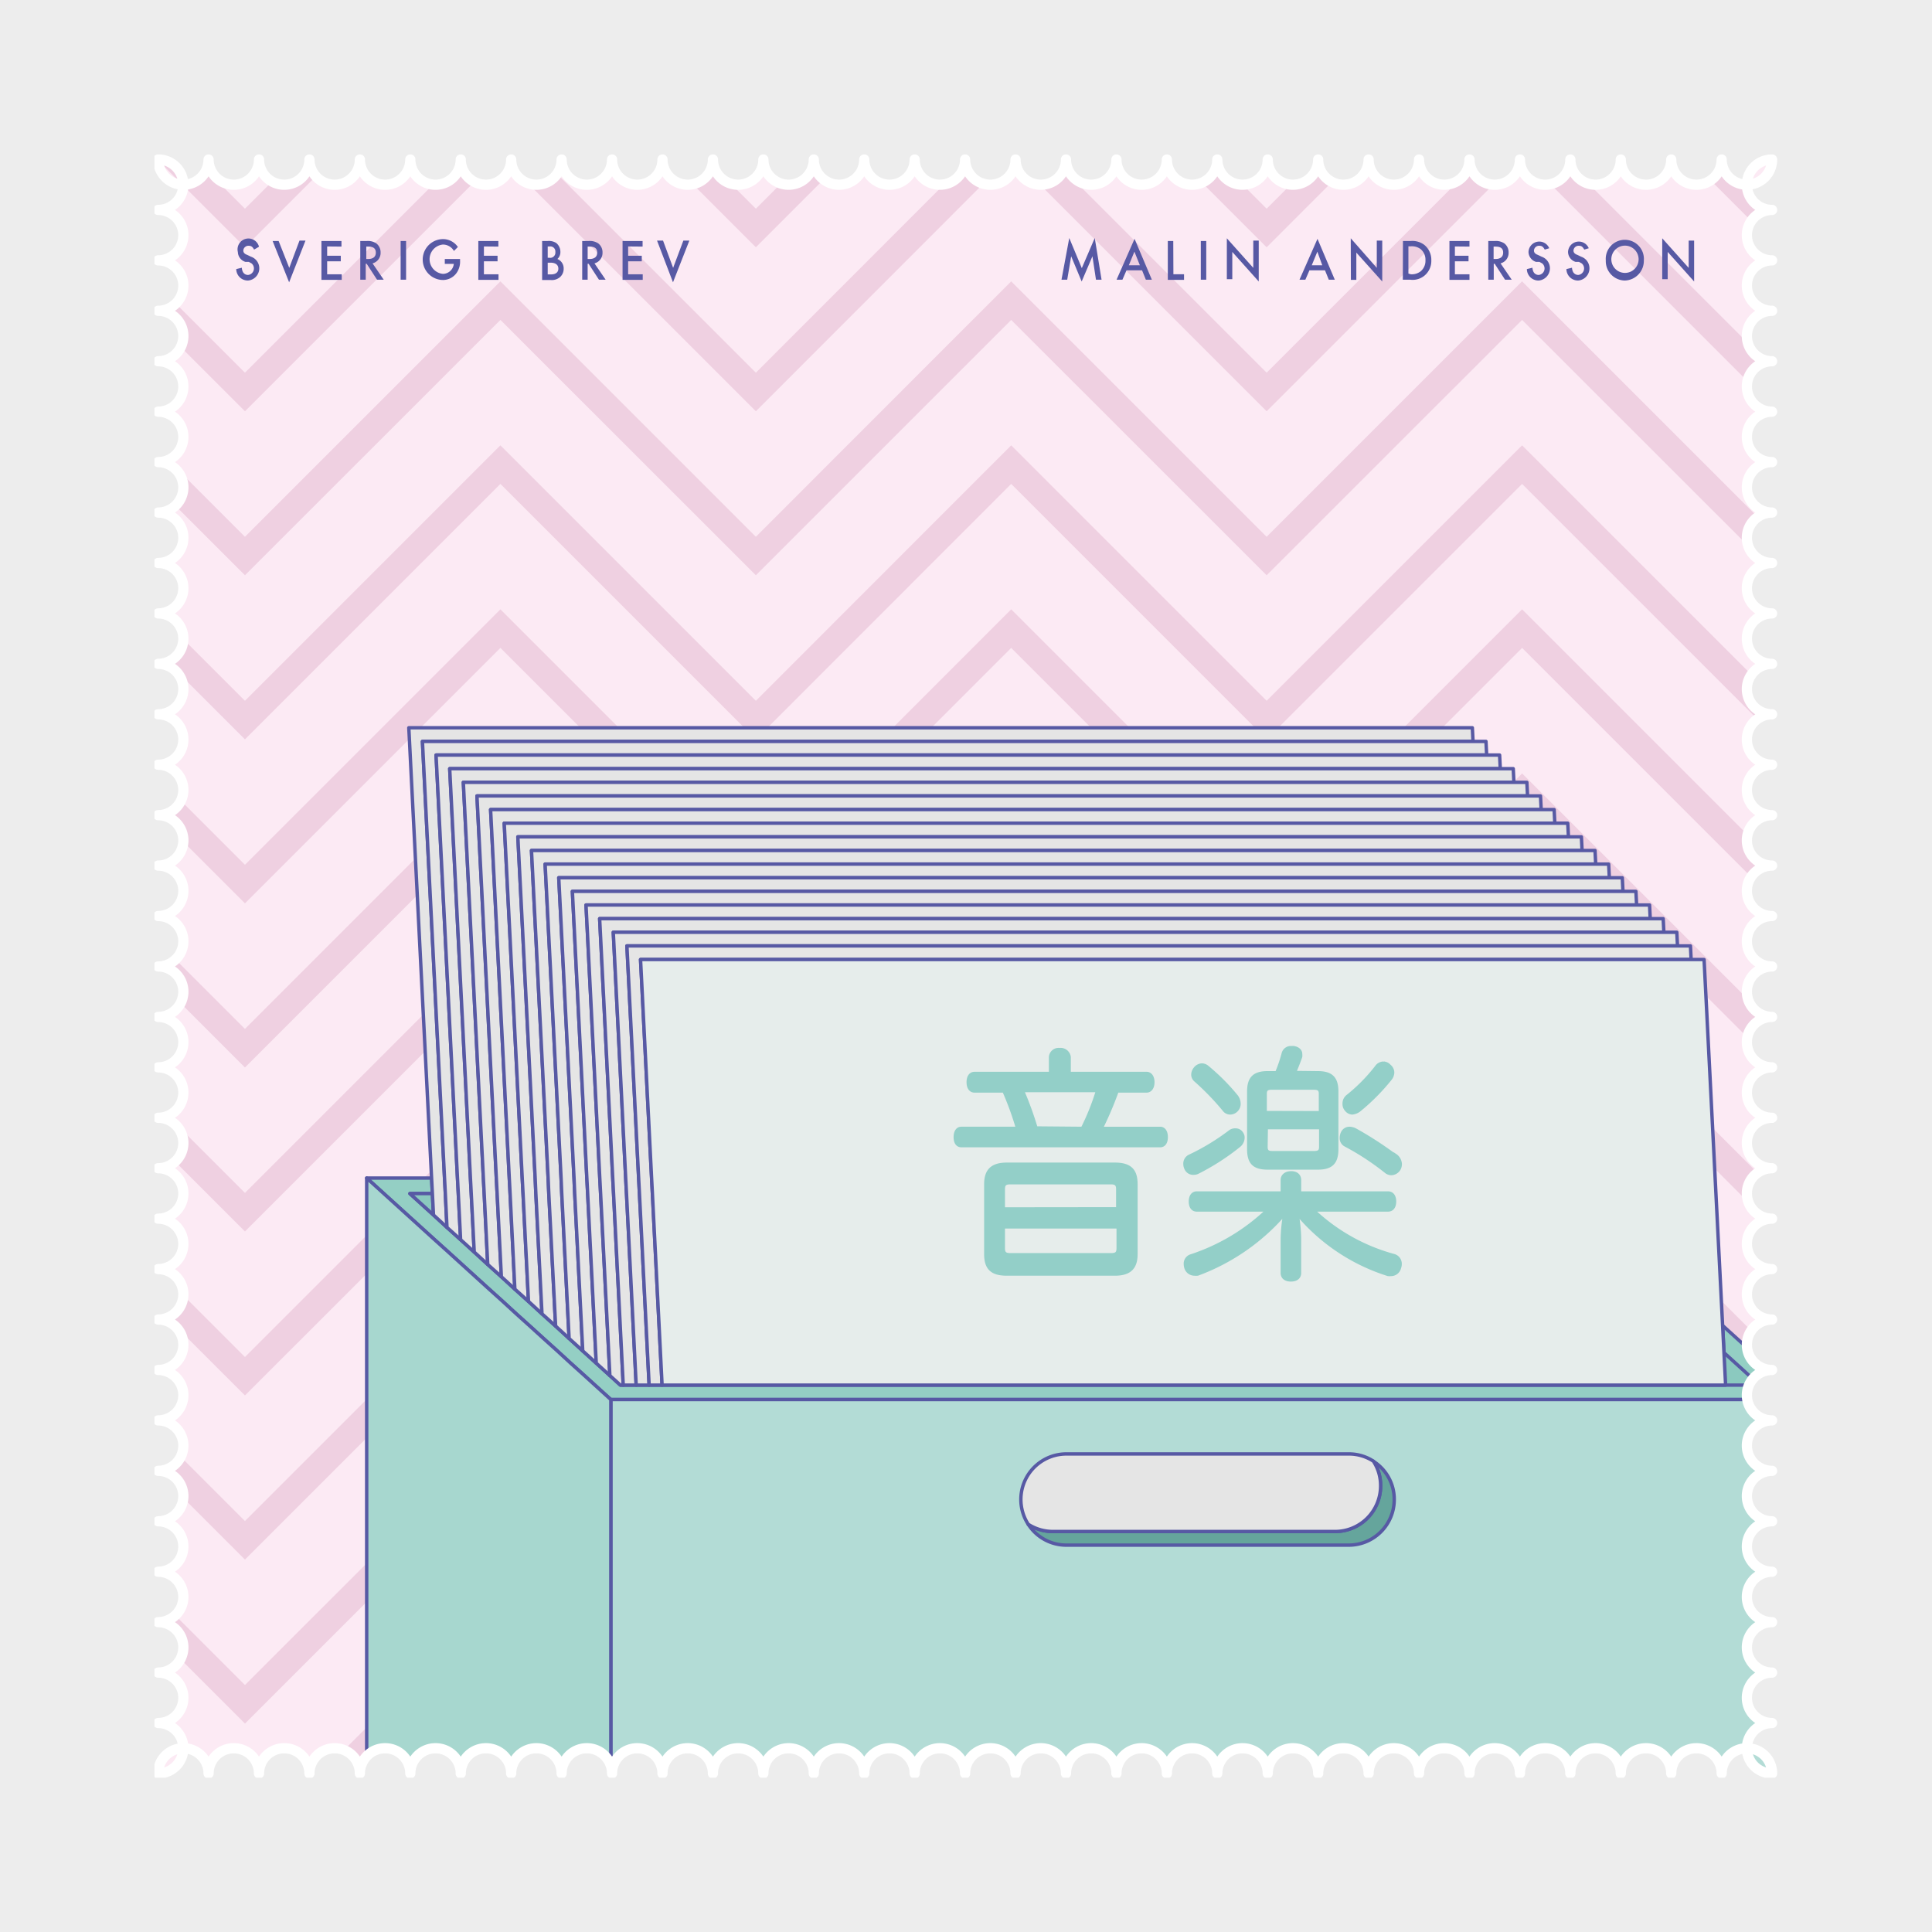 <svg xmlns="http://www.w3.org/2000/svg" id="Layer_1" data-name="Layer 1" viewBox="0 0 141.73 141.73"><defs><style>.cls-1,.cls-18,.cls-20,.cls-8{fill:none}.cls-2{fill:#ededed}.cls-3{clip-path:url(#clip-path)}.cls-4{clip-path:url(#clip-path-2)}.cls-5{fill:#fceaf4}.cls-6{fill:#efd0e1}.cls-7{fill:#99d1c6}.cls-8{stroke:#5759a4}.cls-20,.cls-8{stroke-linecap:round;stroke-linejoin:round}.cls-18,.cls-8{stroke-width:.25px}.cls-9{clip-path:url(#clip-path-4)}.cls-10{fill:#8bc9bf}.cls-11{fill:#94cfc4}.cls-12{fill:#e5e5e5}.cls-13{fill:#e6edeb}.cls-14{fill:#b3dcd6}.cls-15{fill:#a7d7cf}.cls-16{fill:#65a59c}.cls-17{fill:#93cfc8}.cls-18{stroke:#93cfc8;stroke-miterlimit:10}.cls-19{fill:#5759a4}.cls-20{stroke:#fff;stroke-width:.75px}</style><clipPath id="clip-path"><path d="M11.33 11.33h119.08v119.08H11.33z" class="cls-1"/></clipPath><clipPath id="clip-path-2"><path d="M11.7 130a1.85 1.85 0 0 0 1.85-1.85A1.85 1.85 0 0 0 11.7 130m1.85-116.45a1.85 1.85 0 0 0-1.85-1.85 1.85 1.85 0 0 0 1.85 1.85m114.63 0a1.85 1.85 0 0 1-1.85-1.85 1.85 1.85 0 1 1-3.7 0 1.85 1.85 0 0 1-3.7 0 1.85 1.85 0 1 1-3.7 0 1.85 1.85 0 1 1-3.7 0 1.85 1.85 0 0 1-3.7 0 1.85 1.85 0 1 1-3.7 0 1.85 1.85 0 1 1-3.7 0 1.85 1.85 0 0 1-3.7 0 1.85 1.85 0 0 1-3.7 0 1.85 1.85 0 0 1-3.7 0 1.85 1.85 0 1 1-3.7 0 1.85 1.85 0 1 1-3.7 0 1.85 1.85 0 0 1-3.7 0 1.85 1.85 0 0 1-3.7 0 1.85 1.85 0 1 1-3.7 0 1.85 1.85 0 0 1-3.7 0 1.85 1.85 0 1 1-3.7 0 1.85 1.85 0 0 1-3.7 0 1.85 1.85 0 1 1-3.7 0 1.85 1.85 0 1 1-3.7 0 1.85 1.85 0 1 1-3.7 0 1.85 1.85 0 0 1-3.7 0 1.85 1.85 0 0 1-3.7 0 1.85 1.85 0 0 1-3.7 0 1.85 1.85 0 0 1-3.7 0 1.85 1.85 0 1 1-3.7 0 1.85 1.85 0 0 1-3.7 0 1.85 1.85 0 1 1-3.7 0 1.85 1.85 0 0 1-3.7 0 1.85 1.85 0 0 1-3.7 0 1.85 1.85 0 0 1-1.85 1.85 1.85 1.85 0 0 1-1.78 1.85 1.85 1.85 0 1 1 0 3.7 1.85 1.85 0 1 1 0 3.7 1.85 1.85 0 1 1 0 3.7 1.85 1.85 0 1 1 0 3.7 1.85 1.85 0 1 1 0 3.7 1.85 1.85 0 1 1 0 3.7 1.85 1.85 0 1 1 0 3.7 1.85 1.85 0 1 1 0 3.7 1.85 1.85 0 0 1 0 3.7 1.85 1.85 0 1 1 0 3.7 1.85 1.85 0 1 1 0 3.7 1.85 1.85 0 1 1 0 3.7 1.85 1.85 0 0 1 0 3.7 1.85 1.85 0 1 1 0 3.7 1.85 1.85 0 1 1 0 3.7 1.85 1.85 0 0 1 0 3.7 1.85 1.85 0 1 1 0 3.7 1.85 1.85 0 0 1 0 3.7 1.85 1.85 0 1 1 0 3.7 1.85 1.85 0 1 1 0 3.7 1.85 1.85 0 1 1 0 3.7 1.85 1.85 0 0 1 0 3.7 1.85 1.85 0 1 1 0 3.7 1.85 1.85 0 0 1 0 3.7 1.85 1.85 0 1 1 0 3.7 1.85 1.85 0 1 1 0 3.7 1.85 1.85 0 0 1 0 3.7 1.85 1.85 0 1 1 0 3.7 1.85 1.85 0 1 1 0 3.7 1.85 1.85 0 0 1 0 3.7 1.85 1.85 0 0 1 1.85 1.85A1.85 1.85 0 0 1 15.4 130a1.85 1.85 0 0 1 3.7 0 1.85 1.85 0 1 1 3.7 0 1.85 1.85 0 1 1 3.7 0 1.85 1.85 0 0 1 3.7 0 1.85 1.85 0 1 1 3.7 0 1.85 1.85 0 1 1 3.7 0 1.85 1.85 0 0 1 3.7 0 1.85 1.85 0 1 1 3.7 0 1.85 1.85 0 0 1 3.7 0 1.85 1.85 0 1 1 3.7 0 1.85 1.85 0 1 1 3.7 0 1.85 1.85 0 1 1 3.7 0 1.85 1.85 0 0 1 3.7 0 1.85 1.85 0 1 1 3.7 0 1.85 1.85 0 0 1 3.7 0 1.85 1.85 0 1 1 3.7 0 1.85 1.85 0 1 1 3.7 0 1.85 1.85 0 0 1 3.7 0 1.85 1.85 0 1 1 3.7 0 1.85 1.85 0 1 1 3.7 0 1.85 1.85 0 1 1 3.7 0 1.85 1.85 0 0 1 3.7 0 1.85 1.85 0 1 1 3.7 0 1.85 1.85 0 1 1 3.7 0 1.85 1.85 0 1 1 3.7 0 1.85 1.85 0 1 1 3.7 0 1.85 1.85 0 1 1 3.7 0 1.85 1.85 0 1 1 3.7 0 1.85 1.85 0 1 1 3.7 0 1.85 1.85 0 1 1 3.7 0 1.85 1.85 0 0 1 1.85-1.85A1.85 1.85 0 0 0 130 130a1.85 1.85 0 0 0-1.85-1.85 1.85 1.85 0 0 1 1.85-1.85 1.85 1.85 0 0 1 0-3.7 1.85 1.85 0 1 1 0-3.7 1.85 1.85 0 0 1 0-3.7 1.85 1.85 0 0 1 0-3.7 1.85 1.85 0 1 1 0-3.7 1.85 1.85 0 0 1 0-3.7 1.85 1.85 0 0 1 0-3.7 1.85 1.85 0 0 1 0-3.7 1.85 1.85 0 0 1 0-3.7 1.85 1.85 0 1 1 0-3.7 1.85 1.85 0 1 1 0-3.7 1.85 1.85 0 0 1 0-3.7 1.85 1.85 0 0 1 0-3.7 1.85 1.85 0 1 1 0-3.7 1.85 1.85 0 0 1 0-3.7 1.85 1.85 0 1 1 0-3.7 1.85 1.85 0 0 1 0-3.7 1.85 1.85 0 0 1 0-3.7 1.85 1.85 0 1 1 0-3.7 1.85 1.85 0 1 1 0-3.7 1.85 1.85 0 0 1 0-3.7 1.85 1.85 0 0 1 0-3.7 1.85 1.85 0 0 1 0-3.7 1.85 1.85 0 1 1 0-3.7 1.85 1.85 0 0 1 0-3.7 1.85 1.85 0 0 1 0-3.7 1.85 1.85 0 1 1 0-3.7 1.85 1.85 0 1 1 0-3.7 1.85 1.85 0 0 1 0-3.7 1.85 1.85 0 0 1 0-3.7 1.85 1.85 0 0 1-1.85-1.85A1.85 1.85 0 0 0 130 11.7a1.85 1.85 0 0 0-1.85 1.85" class="cls-1"/></clipPath><clipPath id="clip-path-4"><path d="M11.7 130a1.85 1.85 0 0 0 1.85-1.85A1.85 1.85 0 0 0 11.7 130m1.85-116.45a1.85 1.85 0 0 0-1.85-1.85 1.85 1.85 0 0 0 1.85 1.85m110.93 0a1.85 1.85 0 0 1-1.85-1.85 1.85 1.85 0 0 1-3.7 0 1.85 1.85 0 1 1-3.7 0 1.85 1.85 0 1 1-3.7 0 1.85 1.85 0 0 1-3.7 0 1.85 1.85 0 1 1-3.7 0 1.85 1.85 0 1 1-3.7 0 1.85 1.85 0 0 1-3.7 0 1.85 1.85 0 0 1-3.7 0 1.85 1.85 0 0 1-3.7 0 1.85 1.85 0 1 1-3.7 0 1.85 1.85 0 1 1-3.7 0 1.85 1.85 0 0 1-3.7 0 1.85 1.85 0 0 1-3.7 0 1.85 1.85 0 1 1-3.7 0 1.85 1.85 0 0 1-3.7 0 1.85 1.85 0 1 1-3.7 0 1.85 1.85 0 0 1-3.7 0 1.85 1.85 0 1 1-3.7 0 1.85 1.85 0 1 1-3.7 0 1.85 1.85 0 1 1-3.7 0 1.85 1.85 0 0 1-3.7 0 1.85 1.85 0 0 1-3.7 0 1.85 1.85 0 0 1-3.7 0 1.85 1.85 0 0 1-3.7 0 1.85 1.85 0 1 1-3.7 0 1.85 1.85 0 0 1-3.7 0 1.85 1.85 0 1 1-3.7 0 1.85 1.85 0 0 1-3.7 0 1.85 1.85 0 0 1-3.7 0 1.85 1.85 0 0 1-1.85 1.85 1.85 1.85 0 0 1-1.78 1.85 1.85 1.85 0 1 1 0 3.7 1.85 1.85 0 1 1 0 3.7 1.85 1.85 0 1 1 0 3.7 1.85 1.85 0 1 1 0 3.7 1.85 1.85 0 1 1 0 3.7 1.85 1.85 0 1 1 0 3.7 1.85 1.85 0 1 1 0 3.7 1.85 1.85 0 1 1 0 3.7 1.85 1.85 0 0 1 0 3.7 1.85 1.85 0 1 1 0 3.7 1.85 1.85 0 1 1 0 3.7 1.85 1.85 0 1 1 0 3.7 1.85 1.85 0 0 1 0 3.7 1.85 1.85 0 1 1 0 3.7 1.85 1.85 0 1 1 0 3.7 1.85 1.85 0 0 1 0 3.7 1.85 1.85 0 1 1 0 3.7 1.85 1.85 0 0 1 0 3.7 1.85 1.85 0 1 1 0 3.7 1.85 1.85 0 1 1 0 3.7 1.85 1.85 0 1 1 0 3.7 1.85 1.85 0 0 1 0 3.7 1.85 1.85 0 1 1 0 3.7 1.85 1.85 0 0 1 0 3.7 1.85 1.85 0 1 1 0 3.7 1.85 1.85 0 1 1 0 3.7 1.85 1.85 0 0 1 0 3.7 1.85 1.85 0 1 1 0 3.7 1.85 1.85 0 1 1 0 3.7 1.85 1.85 0 0 1 0 3.7 1.85 1.85 0 0 1 1.85 1.85A1.85 1.85 0 0 1 15.4 130a1.85 1.85 0 0 1 3.7 0 1.85 1.85 0 1 1 3.7 0 1.85 1.85 0 1 1 3.7 0 1.85 1.85 0 0 1 3.7 0 1.85 1.85 0 1 1 3.7 0 1.85 1.85 0 1 1 3.7 0 1.85 1.85 0 0 1 3.7 0 1.85 1.85 0 1 1 3.7 0 1.85 1.85 0 0 1 3.7 0 1.85 1.85 0 1 1 3.7 0 1.85 1.85 0 1 1 3.7 0 1.85 1.85 0 1 1 3.7 0 1.85 1.85 0 0 1 3.7 0 1.85 1.85 0 1 1 3.7 0 1.85 1.85 0 0 1 3.7 0 1.85 1.85 0 1 1 3.7 0 1.85 1.85 0 1 1 3.7 0 1.85 1.85 0 0 1 3.7 0 1.85 1.85 0 1 1 3.7 0 1.85 1.85 0 1 1 3.7 0 1.85 1.85 0 1 1 3.7 0 1.85 1.85 0 0 1 3.7 0 1.85 1.85 0 1 1 3.7 0 1.85 1.85 0 1 1 3.7 0 1.85 1.85 0 1 1 3.7 0 1.85 1.85 0 1 1 3.7 0 1.85 1.85 0 1 1 3.7 0 1.85 1.85 0 1 1 3.7 0 1.85 1.85 0 1 1 3.7 0 1.85 1.85 0 1 1 3.7 0 1.85 1.85 0 0 1 1.85-1.85A1.85 1.85 0 0 0 130 130a1.85 1.85 0 0 0-1.85-1.85 1.85 1.85 0 0 1 1.85-1.85 1.85 1.85 0 0 1 0-3.7 1.85 1.85 0 1 1 0-3.7 1.85 1.85 0 0 1 0-3.7 1.85 1.85 0 0 1 0-3.7 1.85 1.85 0 1 1 0-3.7 1.85 1.85 0 0 1 0-3.7 1.85 1.85 0 0 1 0-3.7 1.85 1.85 0 0 1 0-3.7 1.85 1.85 0 0 1 0-3.7 1.85 1.85 0 1 1 0-3.7 1.85 1.85 0 1 1 0-3.7 1.85 1.85 0 0 1 0-3.7 1.85 1.85 0 0 1 0-3.7 1.85 1.85 0 1 1 0-3.7 1.85 1.85 0 0 1 0-3.7 1.85 1.85 0 1 1 0-3.7 1.85 1.85 0 0 1 0-3.7 1.85 1.85 0 0 1 0-3.7 1.85 1.85 0 1 1 0-3.7 1.85 1.85 0 1 1 0-3.7 1.85 1.85 0 0 1 0-3.7 1.85 1.85 0 0 1 0-3.7 1.85 1.85 0 0 1 0-3.7 1.85 1.85 0 1 1 0-3.7 1.85 1.85 0 0 1 0-3.7 1.85 1.85 0 0 1 0-3.7 1.85 1.85 0 1 1 0-3.7 1.85 1.85 0 1 1 0-3.7 1.85 1.85 0 0 1 0-3.7 1.85 1.85 0 0 1 0-3.7 1.85 1.85 0 0 1-1.85-1.85 1.85 1.85 0 0 1-1.85-1.85 1.85 1.85 0 0 1-1.85 1.85m3.7 0A1.85 1.85 0 0 0 130 11.7a1.85 1.85 0 0 0-1.85 1.85" class="cls-1"/></clipPath></defs><title>22-frimarke</title><path d="M0 0h141.73v141.73H0z" class="cls-2"/><g class="cls-3"><g class="cls-4"><path d="M-399.33-366.49h740.35v537.12h-740.35z" class="cls-5"/><path d="M317.78 3.27l-18.73-18.73-18.74 18.73-18.74-18.73-18.74 18.73-18.74-18.73-18.74 18.73-18.74-18.73-18.73 18.73-18.74-18.73L130.4 3.27l-18.74-18.73L92.92 3.27 74.18-15.46 55.45 3.27 36.71-15.46 17.97 3.27-.77-15.46-19.51 3.27l-18.74-18.73-18.73 18.73-18.74-18.73-18.74 18.73-18.74-18.73-18.74 18.73-18.74-18.73-18.74 18.73-18.74-18.73-18.73 18.73-18.74-18.73-18.74 18.73-18.74-18.73-18.74 18.73-18.73-18.73-18.74 18.73-18.74-18.73-18.74 18.73-18.74-18.73-18.74 18.73-5.05-5.04v2.82l5.05 5.05 18.74-18.73L-356.8 6.1l18.74-18.73 18.74 18.73 18.74-18.73 18.73 18.73 18.74-18.73 18.74 18.73 18.74-18.73 18.74 18.73 18.73-18.73 18.74 18.73 18.74-18.73 18.74 18.73 18.74-18.73L-94.46 6.1l18.74-18.73L-56.98 6.1l18.73-18.73L-19.51 6.1-.77-12.63 17.97 6.1l18.74-18.73L55.45 6.1l18.73-18.73L92.92 6.1l18.74-18.73L130.4 6.1l18.74-18.73L167.88 6.1l18.73-18.73L205.35 6.1l18.74-18.73L242.83 6.1l18.74-18.73L280.31 6.1l18.74-18.73L317.78 6.1l18.74-18.73 4.5 4.49v-2.82l-4.5-4.5-18.74 18.73z" class="cls-6"/><path d="M317.78 15.31L299.05-3.43l-18.74 18.74-18.74-18.74-18.74 18.74-18.74-18.74-18.74 18.74-18.74-18.74-18.73 18.74-18.74-18.74-18.74 18.74-18.74-18.74-18.74 18.74L74.18-3.43 55.45 15.31 36.71-3.43 17.97 15.31-.77-3.43l-18.74 18.74-18.74-18.74-18.73 18.74-18.74-18.74-18.74 18.74-18.74-18.74-18.74 18.74-18.74-18.74-18.74 18.74-18.74-18.74-18.73 18.74-18.74-18.74-18.74 18.74-18.74-18.74-18.74 18.74-18.73-18.74-18.74 18.74-18.74-18.74-18.74 18.74-18.74-18.74-18.74 18.74-5.05-5.05v2.83l5.05 5.05L-375.54-.6l18.74 18.74L-338.06-.6l18.74 18.74L-300.58-.6l18.73 18.74L-263.11-.6l18.74 18.74L-225.63-.6l18.74 18.74L-188.16-.6l18.74 18.74L-150.68-.6l18.74 18.74L-113.2-.6l18.74 18.74L-75.72-.6l18.74 18.74L-38.25-.6l18.74 18.74L-.77-.6l18.74 18.74L36.71-.6l18.74 18.74L74.18-.6l18.74 18.74L111.66-.6l18.74 18.74L149.14-.6l18.74 18.74L186.61-.6l18.74 18.74L224.09-.6l18.74 18.74L261.57-.6l18.74 18.74L299.05-.6l18.73 18.74L336.52-.6l4.5 4.5V1.07l-4.5-4.5-18.74 18.74z" class="cls-6"/><path d="M317.78 27.34L299.05 8.6l-18.74 18.74L261.57 8.6l-18.74 18.74L224.09 8.6l-18.74 18.74L186.61 8.6l-18.73 18.74L149.14 8.6 130.4 27.34 111.66 8.6 92.92 27.34 74.18 8.6 55.45 27.34 36.71 8.6 17.97 27.34-.77 8.6l-18.74 18.74L-38.25 8.6l-18.73 18.74L-75.72 8.6l-18.74 18.74L-113.2 8.6l-18.74 18.74-18.74-18.74-18.74 18.74-18.74-18.74-18.73 18.74-18.74-18.74-18.74 18.74-18.74-18.74-18.74 18.74-18.73-18.74-18.74 18.74-18.74-18.74-18.74 18.74-18.74-18.74-18.74 18.74-5.05-5.05v2.83l5.05 5.05 18.74-18.74 18.74 18.74 18.74-18.74 18.74 18.74 18.74-18.74 18.73 18.74 18.74-18.74 18.74 18.74 18.74-18.74 18.74 18.74 18.73-18.74 18.74 18.74 18.74-18.74 18.74 18.74 18.74-18.74 18.74 18.74 18.74-18.74 18.74 18.74 18.73-18.74 18.74 18.74L-.77 11.43l18.74 18.74 18.74-18.74 18.74 18.74 18.73-18.74 18.74 18.74 18.74-18.74 18.74 18.74 18.74-18.74 18.74 18.74 18.73-18.74 18.74 18.74 18.74-18.74 18.74 18.74 18.74-18.74 18.74 18.74 18.74-18.74 18.73 18.74 18.74-18.74 4.5 4.5V13.1l-4.5-4.5-18.74 18.74z" class="cls-6"/><path d="M317.78 39.38l-18.73-18.74-18.74 18.74-18.74-18.74-18.74 18.74-18.74-18.74-18.74 18.74-18.74-18.74-18.73 18.74-18.74-18.74-18.74 18.74-18.74-18.74-18.74 18.74-18.74-18.74-18.73 18.74-18.74-18.74-18.74 18.74L-.77 20.64l-18.74 18.74-18.74-18.74-18.73 18.74-18.74-18.74-18.74 18.74-18.74-18.74-18.74 18.74-18.74-18.74-18.74 18.74-18.74-18.74-18.73 18.74-18.74-18.74-18.74 18.74-18.74-18.74-18.74 18.74-18.73-18.74-18.74 18.74-18.74-18.74-18.74 18.74-18.74-18.74-18.74 18.74-5.05-5.05v2.82l5.05 5.05 18.74-18.73 18.74 18.73 18.74-18.73 18.74 18.73 18.74-18.73 18.73 18.73 18.74-18.73 18.74 18.73 18.74-18.73 18.74 18.73 18.73-18.73 18.74 18.73 18.74-18.73 18.74 18.73 18.74-18.73 18.74 18.73 18.74-18.73 18.74 18.73 18.73-18.73 18.74 18.73L-.77 23.47 17.97 42.2l18.74-18.73L55.45 42.2l18.73-18.73L92.92 42.2l18.74-18.73L130.4 42.2l18.74-18.73 18.74 18.73 18.73-18.73 18.74 18.73 18.74-18.73 18.74 18.73 18.74-18.73 18.74 18.73 18.74-18.73 18.73 18.73 18.74-18.73 4.5 4.49v-2.82l-4.5-4.5-18.74 18.74z" class="cls-6"/><path d="M317.78 51.41l-18.73-18.74-18.74 18.74-18.74-18.74-18.74 18.74-18.74-18.74-18.74 18.74-18.74-18.74-18.73 18.74-18.74-18.74-18.74 18.74-18.74-18.74-18.74 18.74-18.74-18.74-18.73 18.74-18.74-18.74-18.74 18.74L-.77 32.67l-18.74 18.74-18.74-18.74-18.73 18.74-18.74-18.74-18.74 18.74-18.74-18.74-18.74 18.74-18.74-18.74-18.74 18.74-18.74-18.74-18.73 18.74-18.74-18.74-18.74 18.74-18.74-18.74-18.74 18.74-18.73-18.74-18.74 18.74-18.74-18.74-18.74 18.74-18.74-18.74-18.74 18.74-5.05-5.05v2.83l5.05 5.05 18.74-18.74 18.74 18.74 18.74-18.74 18.74 18.74 18.74-18.74 18.73 18.74 18.74-18.74 18.74 18.74 18.74-18.74 18.74 18.74 18.73-18.74 18.74 18.74 18.74-18.74 18.74 18.74 18.74-18.74 18.74 18.74 18.74-18.74 18.74 18.74 18.73-18.74 18.74 18.74L-.77 35.5l18.74 18.74L36.71 35.5l18.74 18.74L74.18 35.5l18.74 18.74 18.74-18.74 18.74 18.74 18.74-18.74 18.74 18.74 18.73-18.74 18.74 18.74 18.74-18.74 18.74 18.74 18.74-18.74 18.74 18.74 18.74-18.74 18.73 18.74 18.74-18.74 4.5 4.5v-2.83l-4.5-4.5-18.74 18.74z" class="cls-6"/><path d="M317.78 63.44L299.05 44.7l-18.74 18.74-18.74-18.74-18.74 18.74-18.74-18.74-18.74 18.74-18.74-18.74-18.73 18.74-18.74-18.74-18.74 18.74-18.74-18.74-18.74 18.74L74.18 44.7 55.45 63.44 36.71 44.7 17.97 63.44-.77 44.7l-18.74 18.74-18.74-18.74-18.73 18.74-18.74-18.74-18.74 18.74-18.74-18.74-18.74 18.74-18.74-18.74-18.74 18.74-18.74-18.74-18.73 18.74-18.74-18.74-18.74 18.74-18.74-18.74-18.74 18.74-18.73-18.74-18.74 18.74-18.74-18.74-18.74 18.74-18.74-18.74-18.74 18.74-5.05-5.05v2.83l5.05 5.05 18.74-18.74 18.74 18.74 18.74-18.74 18.74 18.74 18.74-18.74 18.73 18.74 18.74-18.74 18.74 18.74 18.74-18.74 18.74 18.74 18.73-18.74 18.74 18.74 18.74-18.74 18.74 18.74 18.74-18.74 18.74 18.74 18.74-18.74 18.74 18.74 18.73-18.74 18.74 18.74L-.77 47.53l18.74 18.74 18.74-18.74 18.74 18.74 18.73-18.74 18.74 18.74 18.74-18.74 18.74 18.74 18.74-18.74 18.74 18.74 18.73-18.74 18.74 18.74 18.74-18.74 18.74 18.74 18.74-18.74 18.74 18.74 18.74-18.74 18.73 18.74 18.74-18.74 4.5 4.5V49.2l-4.5-4.5-18.74 18.74z" class="cls-6"/><path d="M317.78 75.48l-18.73-18.74-18.74 18.74-18.74-18.74-18.74 18.74-18.74-18.74-18.74 18.74-18.74-18.74-18.73 18.74-18.74-18.74-18.74 18.74-18.74-18.74-18.74 18.74-18.74-18.74-18.73 18.74-18.74-18.74-18.74 18.74L-.77 56.74l-18.74 18.74-18.74-18.74-18.73 18.74-18.74-18.74-18.74 18.74-18.74-18.74-18.74 18.74-18.74-18.74-18.74 18.74-18.74-18.74-18.73 18.74-18.74-18.74-18.74 18.74-18.74-18.74-18.74 18.74-18.73-18.74-18.74 18.74-18.74-18.74-18.74 18.74-18.74-18.74-18.74 18.74-5.05-5.05v2.83l5.05 5.05 18.74-18.74 18.74 18.74 18.74-18.74 18.74 18.74 18.74-18.74 18.73 18.74 18.74-18.74 18.74 18.74 18.74-18.74 18.74 18.74 18.73-18.74 18.74 18.74 18.74-18.74 18.74 18.74 18.74-18.74 18.74 18.74 18.74-18.74 18.74 18.74 18.73-18.74 18.74 18.74L-.77 59.57l18.74 18.74 18.74-18.74 18.74 18.74 18.73-18.74 18.74 18.74 18.74-18.74 18.74 18.74 18.74-18.74 18.74 18.74 18.73-18.74 18.74 18.74 18.74-18.74 18.74 18.74 18.74-18.74 18.74 18.74 18.74-18.74 18.73 18.74 18.74-18.74 4.5 4.5v-2.83l-4.5-4.5-18.74 18.74z" class="cls-6"/><path d="M317.78 87.51l-18.73-18.74-18.74 18.74-18.74-18.74-18.74 18.74-18.74-18.74-18.74 18.74-18.74-18.74-18.73 18.74-18.74-18.74-18.74 18.74-18.74-18.74-18.74 18.74-18.74-18.74-18.73 18.74-18.74-18.74-18.74 18.74L-.77 68.77l-18.74 18.74-18.74-18.74-18.73 18.74-18.74-18.74-18.74 18.74-18.74-18.74-18.74 18.74-18.74-18.74-18.74 18.74-18.74-18.74-18.73 18.74-18.74-18.74-18.74 18.74-18.74-18.74-18.74 18.74-18.73-18.74-18.74 18.74-18.74-18.74-18.74 18.74-18.74-18.74-18.74 18.74-5.05-5.05v2.83l5.05 5.05 18.74-18.74 18.74 18.74 18.74-18.74 18.74 18.74 18.74-18.74 18.73 18.74 18.74-18.74 18.74 18.74 18.74-18.74 18.74 18.74 18.73-18.74 18.74 18.74 18.74-18.74 18.74 18.74 18.74-18.74 18.74 18.74 18.74-18.74 18.74 18.74 18.73-18.74 18.74 18.74L-.77 71.6l18.74 18.74L36.71 71.6l18.74 18.74L74.18 71.6l18.74 18.74 18.74-18.74 18.74 18.74 18.74-18.74 18.74 18.74 18.73-18.74 18.74 18.74 18.74-18.74 18.74 18.74 18.74-18.74 18.74 18.74 18.74-18.74 18.73 18.74 18.74-18.74 4.5 4.5v-2.83l-4.5-4.5-18.74 18.74z" class="cls-6"/><path d="M317.78 99.55l-18.73-18.74-18.74 18.74-18.74-18.74-18.74 18.74-18.74-18.74-18.74 18.74-18.74-18.74-18.73 18.74-18.74-18.74-18.74 18.74-18.74-18.74-18.74 18.74-18.74-18.74-18.73 18.74-18.74-18.74-18.74 18.74L-.77 80.81l-18.74 18.74-18.74-18.74-18.73 18.74-18.74-18.74-18.74 18.74-18.74-18.74-18.74 18.74-18.74-18.74-18.74 18.74-18.74-18.74-18.73 18.74-18.74-18.74-18.74 18.74-18.74-18.74-18.74 18.74-18.73-18.74-18.74 18.74-18.74-18.74-18.74 18.74-18.74-18.74-18.74 18.74-5.05-5.05v2.82l5.05 5.05 18.74-18.73 18.74 18.73 18.74-18.73 18.74 18.73 18.74-18.73 18.73 18.73 18.74-18.73 18.74 18.73 18.74-18.73 18.74 18.73 18.73-18.73 18.74 18.73 18.74-18.73 18.74 18.73 18.74-18.73 18.74 18.73 18.74-18.73 18.74 18.73 18.73-18.73 18.74 18.73L-.77 83.64l18.74 18.73 18.74-18.73 18.74 18.73 18.73-18.73 18.74 18.73 18.74-18.73 18.74 18.73 18.74-18.73 18.74 18.73 18.73-18.73 18.74 18.73 18.74-18.73 18.74 18.73 18.74-18.73 18.74 18.73 18.74-18.73 18.73 18.73 18.74-18.73 4.5 4.49v-2.82l-4.5-4.5-18.74 18.74z" class="cls-6"/><path d="M317.78 111.58l-18.73-18.74-18.74 18.74-18.74-18.74-18.74 18.74-18.74-18.74-18.74 18.74-18.74-18.74-18.73 18.74-18.74-18.74-18.74 18.74-18.74-18.74-18.74 18.74-18.74-18.74-18.73 18.74-18.74-18.74-18.74 18.74L-.77 92.84l-18.74 18.74-18.74-18.74-18.73 18.74-18.74-18.74-18.74 18.74-18.74-18.74-18.74 18.74-18.74-18.74-18.74 18.74-18.74-18.74-18.73 18.74-18.74-18.74-18.74 18.74-18.74-18.74-18.74 18.74-18.73-18.74-18.74 18.74-18.74-18.74-18.74 18.74-18.74-18.74-18.74 18.74-5.05-5.05v2.83l5.05 5.05 18.74-18.74 18.74 18.74 18.74-18.74 18.74 18.74 18.74-18.74 18.73 18.74 18.74-18.74 18.74 18.74 18.74-18.74 18.74 18.74 18.73-18.74 18.74 18.74 18.74-18.74 18.74 18.74 18.74-18.74 18.74 18.74 18.74-18.74 18.74 18.74 18.73-18.74 18.74 18.74L-.77 95.67l18.74 18.74 18.74-18.74 18.74 18.74 18.73-18.74 18.74 18.74 18.74-18.74 18.74 18.74 18.74-18.74 18.74 18.74 18.73-18.74 18.74 18.74 18.74-18.74 18.74 18.74 18.74-18.74 18.74 18.74 18.74-18.74 18.73 18.74 18.74-18.74 4.5 4.5v-2.83l-4.5-4.5-18.74 18.74z" class="cls-6"/><path d="M317.78 123.61l-18.73-18.73-18.74 18.73-18.74-18.73-18.74 18.73-18.74-18.73-18.74 18.73-18.74-18.73-18.73 18.73-18.74-18.73-18.74 18.73-18.74-18.73-18.74 18.73-18.74-18.73-18.73 18.73-18.74-18.73-18.74 18.73-18.74-18.73-18.74 18.73-18.74-18.73-18.73 18.73-18.74-18.73-18.74 18.73-18.74-18.73-18.74 18.73-18.74-18.73-18.74 18.73-18.74-18.73-18.73 18.73-18.74-18.73-18.74 18.73-18.74-18.73-18.74 18.73-18.73-18.73-18.74 18.73-18.74-18.73-18.74 18.73-18.74-18.73-18.74 18.73-5.05-5.05v2.83l5.05 5.05 18.74-18.74 18.74 18.74 18.74-18.74 18.74 18.74 18.74-18.74 18.73 18.74 18.74-18.74 18.74 18.74 18.74-18.74 18.74 18.74 18.73-18.74 18.74 18.74 18.74-18.74 18.74 18.74 18.74-18.74 18.74 18.74 18.74-18.74 18.74 18.74 18.73-18.74 18.74 18.74L-.77 107.7l18.74 18.74 18.74-18.74 18.74 18.74 18.73-18.74 18.74 18.74 18.74-18.74 18.74 18.74 18.74-18.74 18.74 18.74 18.73-18.74 18.74 18.74 18.74-18.74 18.74 18.74 18.74-18.74 18.74 18.74 18.74-18.74 18.73 18.74 18.74-18.74 4.5 4.5v-2.83l-4.5-4.49-18.74 18.73z" class="cls-6"/><path d="M317.78 135.65l-18.73-18.74-18.74 18.74-18.74-18.74-18.74 18.74-18.74-18.74-18.74 18.74-18.74-18.74-18.73 18.74-18.74-18.74-18.74 18.74-18.74-18.74-18.74 18.74-18.74-18.74-18.73 18.74-18.74-18.74-18.74 18.74-18.74-18.74-18.74 18.74-18.74-18.74-18.73 18.74-18.74-18.74-18.74 18.74-18.74-18.74-18.74 18.74-18.74-18.74-18.74 18.74-18.74-18.74-18.73 18.74-18.74-18.74-18.74 18.74-18.74-18.74-18.74 18.74-18.73-18.74-18.74 18.74-18.74-18.74-18.74 18.74-18.74-18.74-18.74 18.74-5.05-5.05v2.83l5.05 5.05 18.74-18.74 18.74 18.74 18.74-18.74 18.74 18.74 18.74-18.74 18.73 18.74 18.74-18.74 18.74 18.74 18.74-18.74 18.74 18.74 18.73-18.74 18.74 18.74 18.74-18.74 18.74 18.74 18.74-18.74 18.74 18.74 18.74-18.74 18.74 18.74 18.73-18.74 18.74 18.74 18.74-18.74 18.74 18.74 18.74-18.74 18.74 18.74 18.73-18.74 18.74 18.74 18.74-18.74 18.74 18.74 18.74-18.74 18.74 18.74 18.73-18.74 18.74 18.74 18.74-18.74 18.74 18.74 18.74-18.74 18.74 18.74 18.74-18.74 18.73 18.74 18.74-18.74 4.5 4.49v-2.82l-4.5-4.5-18.74 18.74z" class="cls-6"/><path d="M317.78 147.68l-18.73-18.74-18.74 18.74-18.74-18.74-18.74 18.74-18.74-18.74-18.74 18.74-18.74-18.74-18.73 18.74-18.74-18.74-18.74 18.74-18.74-18.74-18.74 18.74-18.74-18.74-18.73 18.74-18.74-18.74-18.74 18.74-18.74-18.74-18.74 18.74-18.74-18.74-18.73 18.74-18.74-18.74-18.74 18.74-18.74-18.74-18.74 18.74-18.74-18.74-18.74 18.74-18.74-18.74-18.73 18.74-18.74-18.74-18.74 18.74-18.74-18.74-18.74 18.74-18.73-18.74-18.74 18.74-18.74-18.74-18.74 18.74-18.74-18.74-18.74 18.74-5.05-5.05v2.83l5.05 5.05 18.74-18.74 18.74 18.74 18.74-18.74 18.74 18.74 18.74-18.74 18.73 18.74 18.74-18.74 18.74 18.74 18.74-18.74 18.74 18.74 18.73-18.74 18.74 18.74 18.74-18.74 18.74 18.74 18.74-18.74 18.74 18.74 18.74-18.74 18.74 18.74 18.73-18.74 18.74 18.74 18.74-18.74 18.74 18.74 18.74-18.74 18.74 18.74 18.73-18.74 18.74 18.74 18.74-18.74 18.74 18.74 18.74-18.74 18.74 18.74 18.73-18.74 18.74 18.74 18.74-18.74 18.74 18.74 18.74-18.74 18.74 18.74 18.74-18.74 18.73 18.74 18.74-18.74 4.5 4.5v-2.83l-4.5-4.5-18.74 18.74z" class="cls-6"/><path d="M317.78 159.71l-18.73-18.73-18.74 18.73-18.74-18.73-18.74 18.73-18.74-18.73-18.74 18.73-18.74-18.73-18.73 18.73-18.74-18.73-18.74 18.73-18.74-18.73-18.74 18.73-18.74-18.73-18.73 18.73-18.74-18.73-18.74 18.73-18.74-18.73-18.74 18.73-18.74-18.73-18.73 18.73-18.74-18.73-18.74 18.73-18.74-18.73-18.74 18.73-18.74-18.73-18.74 18.73-18.74-18.73-18.73 18.73-18.74-18.73-18.74 18.73-18.74-18.73-18.74 18.73-18.73-18.73-18.74 18.73-18.74-18.73-18.74 18.73-18.74-18.73-18.74 18.73-5.05-5.05v2.83l5.05 5.05 18.74-18.74 18.74 18.74 18.74-18.74 18.74 18.74 18.74-18.74 18.73 18.74 18.74-18.74 18.74 18.74 18.74-18.74 18.74 18.74 18.73-18.74 18.74 18.74 18.74-18.74 18.74 18.74 18.74-18.74 18.74 18.74 18.74-18.74 18.74 18.74 18.73-18.74 18.74 18.74L-.77 143.8l18.74 18.74 18.74-18.74 18.74 18.74 18.73-18.74 18.74 18.74 18.74-18.74 18.74 18.74 18.74-18.74 18.74 18.74 18.73-18.74 18.74 18.74 18.74-18.74 18.74 18.74 18.74-18.74 18.74 18.74 18.74-18.74 18.73 18.74 18.74-18.74 4.5 4.5v-2.83l-4.5-4.49-18.74 18.73z" class="cls-6"/></g><g class="cls-4"><path d="M-3.14 134.74v17.81h330.48l-17.8-17.97-312.68.16z" class="cls-7"/><path d="M-3.14 134.74v17.81h330.48l-17.8-17.97-312.68.16z" class="cls-8"/></g><g class="cls-9"><path d="M124.7 96.38l5.65 5.65-5.65 2.17v-7.82z" class="cls-10"/><path d="M124.7 96.38l5.65 5.65-5.65 2.17v-7.82z" class="cls-8"/><path d="M132.36 102.67H44.81l-.98-.89-.99-.9-1-.9-.99-.91-1-.9-.99-.9-1-.9-.99-.91-1-.9-.99-.9-1-.91-.99-.9-1-.9-4.99-4.53h4.76l.06 1.14h-1.65l1.73 1.57.99.91 1 .9 1 .91.99.91 1 .9.99.91 1 .9.99.91 1 .9.99.91 1 .91.99.9 1 .91.77.7h83.58l-2.62-2.38-.1-1.99 5.99 5.43z" class="cls-11"/><path d="M132.36 102.67H44.81l-.98-.89-.99-.9-1-.9-.99-.91-1-.9-.99-.9-1-.9-.99-.91-1-.9-.99-.9-1-.91-.99-.9-1-.9-4.99-4.53h4.76l.06 1.14h-1.65l1.73 1.57.99.91 1 .9 1 .91.99.91 1 .9.99.91 1 .9.99.91 1 .9.99.91 1 .91.99.9 1 .91.77.7h83.58l-2.62-2.38-.1-1.99 5.99 5.43z" class="cls-8"/><path d="M31.8 89.13l-1.73-1.57h1.65l.08 1.57z" class="cls-10"/><path d="M31.8 89.13l-1.73-1.57h1.65l.08 1.57z" class="cls-8"/><path d="M32.67 87.56l.12 2.48-.99-.91-.08-1.57-.06-1.14-1.67-33.03h78.02l.05 1H30.99l1.62 32.03.06 1.14z" class="cls-12"/><path d="M32.67 87.56l.12 2.48-.99-.91-.08-1.57-.06-1.14-1.67-33.03h78.02l.05 1H30.99l1.62 32.03.06 1.14z" class="cls-8"/><path d="M31.99 55.39l1.57 31.03.06 1.14.17 3.38-1-.9-.12-2.48-.06-1.14-1.62-32.03h78.02l.05 1H31.99z" class="cls-12"/><path d="M31.99 55.39l1.57 31.03.06 1.14.17 3.38-1-.9-.12-2.48-.06-1.14-1.62-32.03h78.02l.05 1H31.99z" class="cls-8"/><path d="M34.57 87.56l.22 4.29-1-.91-.17-3.38-.06-1.14-1.57-31.03h78.02l.05 1H32.99l1.52 30.03.06 1.14z" class="cls-12"/><path d="M34.57 87.56l.22 4.29-1-.91-.17-3.38-.06-1.14-1.57-31.03h78.02l.05 1H32.99l1.52 30.03.06 1.14z" class="cls-8"/><path d="M35.52 87.56l.26 5.2-.99-.91-.22-4.29-.06-1.14-1.52-30.03h78.02l.05 1H33.99l1.47 29.03.06 1.14z" class="cls-12"/><path d="M35.52 87.56l.26 5.2-.99-.91-.22-4.29-.06-1.14-1.52-30.03h78.02l.05 1H33.99l1.47 29.03.06 1.14z" class="cls-8"/><path d="M36.47 87.56l.31 6.1-1-.9-.26-5.2-.06-1.14-1.47-29.03h78.02l.05 1H34.99l1.42 28.03.06 1.14z" class="cls-12"/><path d="M36.47 87.56l.31 6.1-1-.9-.26-5.2-.06-1.14-1.47-29.03h78.02l.05 1H34.99l1.42 28.03.06 1.14z" class="cls-8"/><path d="M37.42 87.56l.35 7.01-.99-.91-.31-6.1-.06-1.14-1.42-28.03h78.02l.05 1H35.99l1.37 27.03.06 1.14z" class="cls-12"/><path d="M37.42 87.56l.35 7.01-.99-.91-.31-6.1-.06-1.14-1.42-28.03h78.02l.05 1H35.99l1.37 27.03.06 1.14z" class="cls-8"/><path d="M38.37 87.56l.4 7.91-1-.9-.35-7.01-.06-1.14-1.37-27.03h78.02l.05 1H36.99l1.32 26.03.06 1.14z" class="cls-12"/><path d="M38.37 87.56l.4 7.91-1-.9-.35-7.01-.06-1.14-1.37-27.03h78.02l.05 1H36.99l1.32 26.03.06 1.14z" class="cls-8"/><path d="M39.31 87.56l.45 8.82-.99-.91-.4-7.91-.06-1.14-1.32-26.03h78.02l.05 1H37.99l1.27 25.03.05 1.14z" class="cls-12"/><path d="M39.31 87.56l.45 8.82-.99-.91-.4-7.91-.06-1.14-1.32-26.03h78.02l.05 1H37.99l1.27 25.03.05 1.14z" class="cls-8"/><path d="M40.26 87.56l.5 9.72-1-.9-.45-8.82-.05-1.14-1.27-25.03h78.02l.05 1H38.99l1.22 24.03.05 1.14z" class="cls-12"/><path d="M40.26 87.56l.5 9.72-1-.9-.45-8.82-.05-1.14-1.27-25.03h78.02l.05 1H38.99l1.22 24.03.05 1.14z" class="cls-8"/><path d="M117.06 63.39H39.99l1.17 23.03.05 1.14.54 10.63-.99-.91-.5-9.72-.05-1.14-1.22-24.03h78.02l.05 1z" class="cls-12"/><path d="M117.06 63.39H39.99l1.17 23.03.05 1.14.54 10.63-.99-.91-.5-9.72-.05-1.14-1.22-24.03h78.02l.05 1z" class="cls-8"/><path d="M118.06 64.39H40.99l1.12 22.03.05 1.14.59 11.54-1-.91-.54-10.63-.05-1.14-1.17-23.03h78.02l.05 1z" class="cls-12"/><path d="M118.06 64.39H40.99l1.12 22.03.05 1.14.59 11.54-1-.91-.54-10.63-.05-1.14-1.17-23.03h78.02l.05 1z" class="cls-8"/><path d="M119.06 65.39H41.99l1.06 21.03.06 1.14.63 12.44-.99-.9-.59-11.54-.05-1.14-1.12-22.03h78.02l.05 1z" class="cls-12"/><path d="M119.06 65.39H41.99l1.06 21.03.06 1.14.63 12.44-.99-.9-.59-11.54-.05-1.14-1.12-22.03h78.02l.05 1z" class="cls-8"/><path d="M120.06 66.39H42.99L44 86.42l.06 1.14.68 13.35-1-.91-.63-12.44-.06-1.14-1.06-21.03h78.02l.05 1z" class="cls-12"/><path d="M120.06 66.39H42.99L44 86.42l.06 1.14.68 13.35-1-.91-.63-12.44-.06-1.14-1.06-21.03h78.02l.05 1z" class="cls-8"/><path d="M121.06 67.39H43.99l.96 19.03.06 1.14.71 14.05h-.21l-.77-.7-.68-13.35-.06-1.14-1.01-20.03h78.02l.05 1z" class="cls-12"/><path d="M121.06 67.39H43.99l.96 19.03.06 1.14.71 14.05h-.21l-.77-.7-.68-13.35-.06-1.14-1.01-20.03h78.02l.05 1z" class="cls-8"/><path d="M122.06 68.39H44.99l.91 18.03.06 1.14.71 14.05h-.95l-.71-14.05-.06-1.14-.96-19.03h78.02l.05 1z" class="cls-12"/><path d="M122.06 68.39H44.99l.91 18.03.06 1.14.71 14.05h-.95l-.71-14.05-.06-1.14-.96-19.03h78.02l.05 1z" class="cls-8"/><path d="M123.06 69.39H45.99l.86 17.03.06 1.14.71 14.05h-.95l-.71-14.05-.06-1.14-.91-18.03h78.02l.05 1z" class="cls-12"/><path d="M123.06 69.39H45.99l.86 17.03.06 1.14.71 14.05h-.95l-.71-14.05-.06-1.14-.91-18.03h78.02l.05 1z" class="cls-8"/><path d="M124.06 70.39H46.99l.81 16.03.06 1.14.71 14.05h-.95l-.71-14.05-.06-1.14-.86-17.03h78.02l.05 1z" class="cls-12"/><path d="M124.06 70.39H46.99l.81 16.03.06 1.14.71 14.05h-.95l-.71-14.05-.06-1.14-.86-17.03h78.02l.05 1z" class="cls-8"/><path d="M126.59 101.61H48.57l-.71-14.05-.06-1.14-.81-16.03h78.02l1.36 26.85.1 1.99.12 2.38z" class="cls-13"/><path d="M126.59 101.61H48.57l-.71-14.05-.06-1.14-.81-16.03h78.02l1.36 26.85.1 1.99.12 2.38z" class="cls-8"/><path d="M44.81 102.67h87.55v48.64H44.81z" class="cls-14"/><path d="M44.81 102.67h87.55v48.64H44.81z" class="cls-8"/><path d="M44.81 102.67v36.74h-.02l.02.44v11.46L26.9 135.06V86.42l4.99 4.53 1 .9.99.9 1 .91.99.9 1 .9.99.91 1 .9.99.9 1 .9.99.91 1 .9.99.9.98.89z" class="cls-15"/><path d="M44.81 102.67v36.74h-.02l.02.44v11.46L26.9 135.06V86.42l4.99 4.53 1 .9.99.9 1 .91.99.9 1 .9.99.91 1 .9.99.9 1 .9.99.91 1 .9.99.9.98.89z" class="cls-8"/><path d="M102.28 110a3.34 3.34 0 0 1-3.34 3.35H78.23a3.32 3.32 0 0 1-2.8-1.53 3.36 3.36 0 0 0 1.8.53h20.71a3.34 3.34 0 0 0 3.34-3.35 3.25 3.25 0 0 0-.53-1.8 3.3 3.3 0 0 1 1.53 2.8" class="cls-16"/><path d="M102.28 110a3.34 3.34 0 0 1-3.34 3.35H78.23a3.32 3.32 0 0 1-2.8-1.53 3.36 3.36 0 0 0 1.8.53h20.71a3.34 3.34 0 0 0 3.34-3.35 3.25 3.25 0 0 0-.53-1.8 3.3 3.3 0 0 1 1.53 2.8z" class="cls-8"/><path d="M101.28 109a3.34 3.34 0 0 1-3.34 3.35H77.23a3.36 3.36 0 0 1-1.8-.53 3.34 3.34 0 0 1 2.8-5.16h20.71a3.29 3.29 0 0 1 1.81.53 3.25 3.25 0 0 1 .53 1.8" class="cls-12"/><path d="M101.28 109a3.34 3.34 0 0 1-3.34 3.35H77.23a3.36 3.36 0 0 1-1.8-.53 3.34 3.34 0 0 1 2.8-5.16h20.71a3.29 3.29 0 0 1 1.81.53 3.25 3.25 0 0 1 .53 1.81z" class="cls-8"/><path d="M84.11 78.75c.27 0 .46.24.46.64s-.19.64-.46.64h-2.16a25.86 25.86 0 0 1-1.17 2.75h4.33c.27 0 .44.24.44.64s-.17.62-.44.62H70.52c-.27 0-.44-.22-.44-.62s.17-.64.44-.64h4.13a21.89 21.89 0 0 0-1-2.75h-2.16c-.27 0-.46-.22-.46-.64s.19-.64.46-.64h5.58v-1.2a.59.59 0 0 1 .66-.55.63.63 0 0 1 .7.55v1.2zm-2.33 6.66c1.09 0 1.55.42 1.55 1.46V92c0 1-.46 1.46-1.55 1.46h-7.92c-1.09 0-1.54-.42-1.54-1.46v-5.13c0-1 .46-1.46 1.54-1.46zm.22 3.27v-1.45c0-.36-.15-.47-.51-.47h-7.38c-.36 0-.51.11-.51.47v1.46zm-8.4 2.9c0 .36.15.47.51.47h7.41c.36 0 .51-.11.51-.47V90H73.6zm5.81-8.8A17.33 17.33 0 0 0 80.52 80H75a25.14 25.14 0 0 1 1 2.75z" class="cls-17"/><path d="M84.11 78.75c.27 0 .46.24.46.64s-.19.64-.46.64h-2.16a25.86 25.86 0 0 1-1.17 2.75h4.33c.27 0 .44.24.44.64s-.17.62-.44.62H70.52c-.27 0-.44-.22-.44-.62s.17-.64.44-.64h4.13a21.89 21.89 0 0 0-1-2.75h-2.16c-.27 0-.46-.22-.46-.64s.19-.64.46-.64h5.58v-1.2a.59.59 0 0 1 .66-.55.63.63 0 0 1 .7.55v1.2zm-2.33 6.66c1.09 0 1.55.42 1.55 1.46V92c0 1-.46 1.46-1.55 1.46h-7.92c-1.09 0-1.54-.42-1.54-1.46v-5.13c0-1 .46-1.46 1.54-1.46zm.22 3.27v-1.45c0-.36-.15-.47-.51-.47h-7.38c-.36 0-.51.11-.51.47v1.46zm-8.4 2.9c0 .36.15.47.51.47h7.41c.36 0 .51-.11.51-.47V90H73.6zm5.81-8.8A17.33 17.33 0 0 0 80.52 80H75a25.14 25.14 0 0 1 1 2.75z" class="cls-18"/><path d="M90.64 82.9a.51.51 0 0 1 .46.27.5.5 0 0 1 .08.31.76.76 0 0 1-.31.58 17 17 0 0 1-3 1.93.62.62 0 0 1-.29.07.57.57 0 0 1-.58-.36.74.74 0 0 1-.07-.31.6.6 0 0 1 .36-.58A16.58 16.58 0 0 0 90.26 83a.62.62 0 0 1 .37-.13m-2.83 5.89c-.31 0-.47-.24-.47-.62s.17-.62.47-.62h6.27v-.95c0-.33.27-.53.65-.53s.61.2.61.53v.95h6.49c.31 0 .48.24.48.62s-.17.62-.48.62h-5.51a13.84 13.84 0 0 0 5.93 3.35.62.62 0 0 1 .47.62.76.76 0 0 1-.05.27.63.63 0 0 1-.61.49 1.12 1.12 0 0 1-.22 0A14.25 14.25 0 0 1 95.14 89a11.28 11.28 0 0 1 .19 1.89v2.49c0 .31-.22.51-.63.51s-.63-.2-.63-.51V91a10.68 10.68 0 0 1 .2-2 15.53 15.53 0 0 1-6.41 4.46 1.1 1.1 0 0 1-.24 0 .65.65 0 0 1-.61-.44 1 1 0 0 1-.05-.29.59.59 0 0 1 .43-.6A14.76 14.76 0 0 0 93 88.76zm2.87-8.37a.91.91 0 0 1 .22.58.66.66 0 0 1-.17.45.65.65 0 0 1-.47.22.56.56 0 0 1-.46-.24 19.08 19.08 0 0 0-2.09-2.16.55.55 0 0 1-.19-.4.73.73 0 0 1 .17-.45.67.67 0 0 1 .49-.26.65.65 0 0 1 .39.15 15.4 15.4 0 0 1 2.11 2.11m6-1.69c1 0 1.39.4 1.39 1.38v4.22c0 1-.41 1.38-1.39 1.38H93c-1 0-1.39-.38-1.39-1.38v-4.22c0-1 .41-1.38 1.39-1.38h.66a10.37 10.37 0 0 0 .49-1.44.57.57 0 0 1 .6-.4.6.6 0 0 1 .17 0c.32.06.49.24.49.46a1 1 0 0 1 0 .2c-.15.42-.31.84-.46 1.16zm.2 2.93v-1.39c0-.33-.15-.42-.48-.42h-3.12c-.31 0-.46.09-.46.42v1.38zm-4 2.51c0 .33.15.42.46.42h3.08c.32 0 .48-.09.48-.42v-1.42h-4zm9.49.62a.82.82 0 0 1 .36.64.77.77 0 0 1-.08.33.68.68 0 0 1-.58.36.65.65 0 0 1-.39-.15A19 19 0 0 0 98.71 84a.57.57 0 0 1-.31-.53.94.94 0 0 1 .08-.35.56.56 0 0 1 .53-.34 1 1 0 0 1 .41.11 26.1 26.1 0 0 1 2.87 1.85m-.81-6.74a.56.56 0 0 1 .44.2.62.62 0 0 1 .24.49.76.76 0 0 1-.19.47 15.33 15.33 0 0 1-2.24 2.26 1 1 0 0 1-.53.22.58.58 0 0 1-.44-.24.6.6 0 0 1-.15-.42.67.67 0 0 1 .22-.53 12.68 12.68 0 0 0 2.17-2.2.61.61 0 0 1 .48-.26" class="cls-17"/><path d="M90.64 82.9a.51.51 0 0 1 .46.27.5.5 0 0 1 .08.31.76.76 0 0 1-.31.58 17 17 0 0 1-3 1.93.62.62 0 0 1-.29.07.57.57 0 0 1-.58-.36.74.74 0 0 1-.07-.31.6.6 0 0 1 .36-.58A16.58 16.58 0 0 0 90.26 83a.62.62 0 0 1 .38-.1zm-2.84 5.86c-.31 0-.47-.24-.47-.62s.17-.62.47-.62h6.27v-.95c0-.33.27-.53.65-.53s.61.2.61.53v.95h6.49c.31 0 .48.24.48.62s-.17.62-.48.62h-5.51a13.84 13.84 0 0 0 5.93 3.35.62.62 0 0 1 .47.62.76.76 0 0 1-.05.27.63.63 0 0 1-.61.49 1.12 1.12 0 0 1-.22 0A14.25 14.25 0 0 1 95.14 89a11.28 11.28 0 0 1 .19 1.89v2.49c0 .31-.22.51-.63.51s-.63-.2-.63-.51V91a10.68 10.68 0 0 1 .2-2 15.53 15.53 0 0 1-6.41 4.46 1.1 1.1 0 0 1-.24 0 .65.65 0 0 1-.61-.44 1 1 0 0 1-.05-.29.59.59 0 0 1 .43-.6A14.76 14.76 0 0 0 93 88.76zm2.87-8.37a.91.91 0 0 1 .22.58.66.66 0 0 1-.17.45.65.65 0 0 1-.47.22.56.56 0 0 1-.46-.24 19.08 19.08 0 0 0-2.09-2.16.55.55 0 0 1-.19-.4.73.73 0 0 1 .17-.45.67.67 0 0 1 .49-.26.65.65 0 0 1 .39.15 15.4 15.4 0 0 1 2.11 2.11zm6-1.69c1 0 1.39.4 1.39 1.38v4.22c0 1-.41 1.38-1.39 1.38H93c-1 0-1.39-.38-1.39-1.38v-4.22c0-1 .41-1.38 1.39-1.38h.66a10.37 10.37 0 0 0 .49-1.44.57.57 0 0 1 .6-.4.6.6 0 0 1 .17 0c.32.06.49.24.49.46a1 1 0 0 1 0 .2c-.15.42-.31.84-.46 1.16zm.2 2.93v-1.39c0-.33-.15-.42-.48-.42h-3.12c-.31 0-.46.09-.46.42v1.38zm-4 2.51c0 .33.15.42.46.42h3.08c.32 0 .48-.09.48-.42v-1.42h-4zm9.49.62a.82.82 0 0 1 .36.64.77.77 0 0 1-.08.33.68.68 0 0 1-.58.36.65.65 0 0 1-.39-.15A19 19 0 0 0 98.71 84a.57.57 0 0 1-.31-.53.94.94 0 0 1 .08-.35.56.56 0 0 1 .53-.34 1 1 0 0 1 .41.11 26.1 26.1 0 0 1 2.88 1.86zm-.88-6.76a.56.56 0 0 1 .44.2.62.62 0 0 1 .24.49.76.76 0 0 1-.19.47 15.33 15.33 0 0 1-2.24 2.26 1 1 0 0 1-.53.22.58.58 0 0 1-.44-.24.6.6 0 0 1-.15-.42.67.67 0 0 1 .22-.53 12.68 12.68 0 0 0 2.17-2.2.61.61 0 0 1 .48-.25z" class="cls-18"/></g><g class="cls-4"><path d="M18.64 18.31c-.12-.22-.22-.28-.4-.28a.37.37 0 00-.39.35.28.28 0 00.13.24c.08.06 0 0 .43.21a.9.9 0 01-.22 1.75.85.85 0 01-.86-.84l.41-.1a.78.78 0 00.08.31.42.42 0 00.38.22.48.48 0 00.25-.85l-.2-.11H18a.78.78 0 01-.55-.72.79.79 0 011.55-.39zM21.22 19.65l.75-2h.44l-1.2 3.06L20 17.68h.44zM24 18.08v.68h1v.41h-1v.95h1.07v.41h-1.49v-2.85h1.47v.41zM28.15 20.52h-.49l-.76-1.17h-.07v1.17h-.4v-2.84h.47a1.12 1.12 0 01.7.17.82.82 0 01.32.67.79.79 0 01-.59.8zM27 19c.37 0 .57-.16.57-.47s-.19-.44-.56-.44h-.14V19zM29.79 20.52h-.4v-2.84h.4zM33.75 19v.13a1.43 1.43 0 01-.24.87 1.23 1.23 0 01-1 .54 1.48 1.48 0 010-3 1.32 1.32 0 011.08.58l-.29.29a.93.93 0 00-.81-.47 1.08 1.08 0 000 2.15.81.81 0 00.8-.73h-.66V19zM35.5 18.08v.68h1v.41h-1v.95h1.07v.41h-1.48v-2.85h1.47v.41zM39.77 17.68h.4a1 1 0 01.64.15.84.84 0 01.3.66.67.67 0 01-.22.51.74.74 0 01.46.71.81.81 0 01-.27.62.92.92 0 01-.7.21h-.61zm.53 1.23a.38.38 0 00.44-.42.37.37 0 00-.42-.41h-.14v.83zm.12 1.22c.34 0 .54-.15.54-.42s-.19-.44-.58-.44h-.2v.86zM44.43 20.52h-.49l-.76-1.17h-.07v1.17h-.4v-2.84h.47a1.12 1.12 0 01.7.17.82.82 0 01.32.67.79.79 0 01-.59.8zM43.24 19c.37 0 .57-.16.57-.47s-.19-.44-.56-.44h-.14V19zM46.08 18.08v.68h1v.41h-1v.95h1.07v.41h-1.48v-2.85h1.47v.41zM49.38 19.65l.75-2h.44l-1.2 3.06-1.17-3.06h.44zM78.44 17.46l.92 2.21.95-2.21.5 3.06h-.41l-.26-1.72-.79 1.85-.77-1.85-.29 1.72h-.42zM82.64 19.83l-.3.69h-.43l1.32-3 1.27 3h-.44l-.28-.69zm.58-1.37l-.41 1h.81zM86.08 20.12h.78v.41h-1.19v-2.85h.4zM88.49 20.52h-.4v-2.84h.4zM90 17.48l1.94 2.17v-2h.4v3l-1.94-2.17v2H90zM96.06 19.83l-.3.69h-.43l1.32-3 1.27 3h-.44l-.28-.69zm.58-1.37l-.41 1H97zM99.09 17.48l1.91 2.17v-2h.4v3l-1.9-2.12v2h-.4zM102.92 17.68h.56a1.45 1.45 0 011 .28 1.41 1.41 0 01.52 1.15 1.39 1.39 0 01-.54 1.14 1.36 1.36 0 01-1 .27h-.55zm.58 2.44a1.06 1.06 0 00.71-.21 1 1 0 00.36-.82 1 1 0 00-.36-.82 1.06 1.06 0 00-.71-.2h-.18v2zM106.73 18.08v.68h1v.41h-1v.95h1.07v.41h-1.47v-2.85h1.47v.41zM110.9 20.52h-.49l-.76-1.17h-.07v1.17h-.4v-2.84h.47a1.12 1.12 0 01.7.17.82.82 0 01.32.67.79.79 0 01-.59.8zM109.7 19c.37 0 .57-.16.57-.47s-.19-.44-.56-.44h-.14V19zM113.32 18.31c-.12-.22-.22-.28-.4-.28a.37.37 0 00-.39.35.28.28 0 00.13.24c.08.06 0 0 .43.21a.9.9 0 01-.22 1.75.85.85 0 01-.86-.84l.41-.1a.78.78 0 00.08.31.42.42 0 00.38.22.48.48 0 00.25-.85l-.2-.11h-.25a.78.78 0 01-.55-.72.79.79 0 011.52-.28zM116.22 18.31c-.12-.22-.22-.28-.4-.28a.37.37 0 00-.39.35.28.28 0 00.13.24c.08.06 0 0 .43.21a.9.9 0 01-.22 1.75.85.85 0 01-.86-.84l.41-.1a.79.79 0 00.08.31.43.43 0 00.38.22.48.48 0 00.25-.85l-.2-.11h-.25a.78.78 0 01-.55-.72.79.79 0 011.52-.28zM120.59 19.1a1.44 1.44 0 01-1.39 1.48 1.42 1.42 0 01-1.4-1.47 1.4 1.4 0 112.79 0zm-2.38 0a1 1 0 101-1.08 1 1 0 00-1 1.09zM121.94 17.48l1.94 2.17v-2h.4v3l-1.94-2.17v2h-.4z" class="cls-19"/></g><g class="cls-3"><path d="M130 11.7a1.85 1.85 0 1 1-3.7 0 1.85 1.85 0 1 1-3.7 0 1.85 1.85 0 1 1-3.7 0 1.85 1.85 0 1 1-3.7 0 1.85 1.85 0 1 1-3.7 0 1.85 1.85 0 1 1-3.7 0 1.85 1.85 0 1 1-3.7 0 1.85 1.85 0 1 1-3.7 0 1.85 1.85 0 1 1-3.7 0 1.85 1.85 0 1 1-3.7 0 1.85 1.85 0 1 1-3.7 0 1.85 1.85 0 1 1-3.7 0 1.85 1.85 0 1 1-3.7 0 1.85 1.85 0 1 1-3.7 0 1.85 1.85 0 1 1-3.7 0 1.85 1.85 0 1 1-3.7 0 1.85 1.85 0 1 1-3.7 0 1.85 1.85 0 1 1-3.7 0 1.85 1.85 0 1 1-3.7 0 1.85 1.85 0 1 1-3.7 0 1.85 1.85 0 1 1-3.7 0 1.85 1.85 0 1 1-3.7 0 1.85 1.85 0 1 1-3.7 0 1.85 1.85 0 1 1-3.7 0 1.85 1.85 0 1 1-3.7 0 1.85 1.85 0 1 1-3.7 0 1.85 1.85 0 1 1-3.7 0 1.85 1.85 0 1 1-3.7 0 1.85 1.85 0 1 1-3.7 0 1.85 1.85 0 1 1-3.7 0 1.85 1.85 0 1 1-3.7 0 1.85 1.85 0 1 1-3.7 0 1.85 1.85 0 0 1 0 3.7 1.85 1.85 0 0 1 0 3.7 1.85 1.85 0 1 1 0 3.7 1.85 1.85 0 0 1 0 3.7 1.85 1.85 0 0 1 0 3.7 1.85 1.85 0 1 1 0 3.7 1.85 1.85 0 1 1 0 3.7 1.85 1.85 0 0 1 0 3.7 1.85 1.85 0 1 1 0 3.7 1.85 1.85 0 0 1 0 3.7 1.85 1.85 0 1 1 0 3.7 1.85 1.85 0 0 1 0 3.7 1.85 1.85 0 0 1 0 3.7 1.85 1.85 0 0 1 0 3.7 1.85 1.85 0 1 1 0 3.7 1.85 1.85 0 1 1 0 3.7 1.85 1.85 0 0 1 0 3.7 1.85 1.85 0 0 1 0 3.7 1.85 1.85 0 0 1 0 3.7 1.85 1.85 0 1 1 0 3.7 1.85 1.85 0 0 1 0 3.7 1.85 1.85 0 0 1 0 3.7 1.85 1.85 0 0 1 0 3.7 1.85 1.85 0 1 1 0 3.7 1.85 1.85 0 0 1 0 3.7 1.85 1.85 0 1 1 0 3.7 1.85 1.85 0 0 1 0 3.7 1.85 1.85 0 0 1 0 3.7 1.85 1.85 0 1 1 0 3.7 1.85 1.85 0 0 1 0 3.7 1.85 1.85 0 1 1 0 3.7 1.85 1.85 0 0 1 0 3.7 1.85 1.85 0 0 1 3.7 0 1.85 1.85 0 0 1 3.7 0 1.85 1.85 0 0 1 3.7 0 1.85 1.85 0 0 1 3.7 0 1.85 1.85 0 1 1 3.7 0 1.85 1.85 0 0 1 3.7 0 1.85 1.85 0 0 1 3.7 0 1.85 1.85 0 0 1 3.7 0 1.85 1.85 0 1 1 3.7 0 1.85 1.85 0 0 1 3.7 0 1.85 1.85 0 0 1 3.7 0 1.85 1.85 0 0 1 3.7 0 1.85 1.85 0 1 1 3.7 0 1.85 1.85 0 0 1 3.7 0 1.85 1.85 0 0 1 3.7 0 1.85 1.85 0 0 1 3.7 0 1.85 1.85 0 0 1 3.7 0 1.85 1.85 0 1 1 3.7 0 1.85 1.85 0 0 1 3.7 0 1.85 1.85 0 0 1 3.7 0 1.85 1.85 0 0 1 3.7 0 1.85 1.85 0 1 1 3.7 0 1.85 1.85 0 0 1 3.7 0 1.85 1.85 0 0 1 3.7 0 1.85 1.85 0 0 1 3.7 0 1.85 1.85 0 1 1 3.7 0 1.85 1.85 0 1 1 3.7 0 1.85 1.85 0 0 1 3.7 0 1.85 1.85 0 1 1 3.7 0 1.85 1.85 0 0 1 3.7 0 1.85 1.85 0 1 1 3.7 0 1.85 1.85 0 0 1 3.7 0 1.85 1.85 0 1 1 0-3.7 1.85 1.85 0 1 1 0-3.7 1.85 1.85 0 1 1 0-3.7 1.85 1.85 0 1 1 0-3.7 1.85 1.85 0 1 1 0-3.7 1.85 1.85 0 1 1 0-3.7 1.85 1.85 0 1 1 0-3.7 1.85 1.85 0 1 1 0-3.7 1.85 1.85 0 1 1 0-3.7 1.85 1.85 0 1 1 0-3.7 1.85 1.85 0 1 1 0-3.7 1.85 1.85 0 1 1 0-3.7 1.85 1.85 0 1 1 0-3.7 1.85 1.85 0 1 1 0-3.7 1.85 1.85 0 1 1 0-3.7 1.85 1.85 0 1 1 0-3.7 1.85 1.85 0 1 1 0-3.7 1.85 1.85 0 1 1 0-3.7 1.85 1.85 0 1 1 0-3.7 1.85 1.85 0 1 1 0-3.7 1.85 1.85 0 1 1 0-3.7 1.85 1.85 0 1 1 0-3.7 1.85 1.85 0 1 1 0-3.7 1.85 1.85 0 1 1 0-3.7 1.85 1.85 0 1 1 0-3.7 1.85 1.85 0 1 1 0-3.7 1.85 1.85 0 1 1 0-3.7 1.85 1.85 0 1 1 0-3.7 1.85 1.85 0 1 1 0-3.7 1.85 1.85 0 1 1 0-3.7 1.85 1.85 0 1 1 0-3.7 1.85 1.85 0 1 1 0-3.7z" class="cls-20"/></g></g></svg>